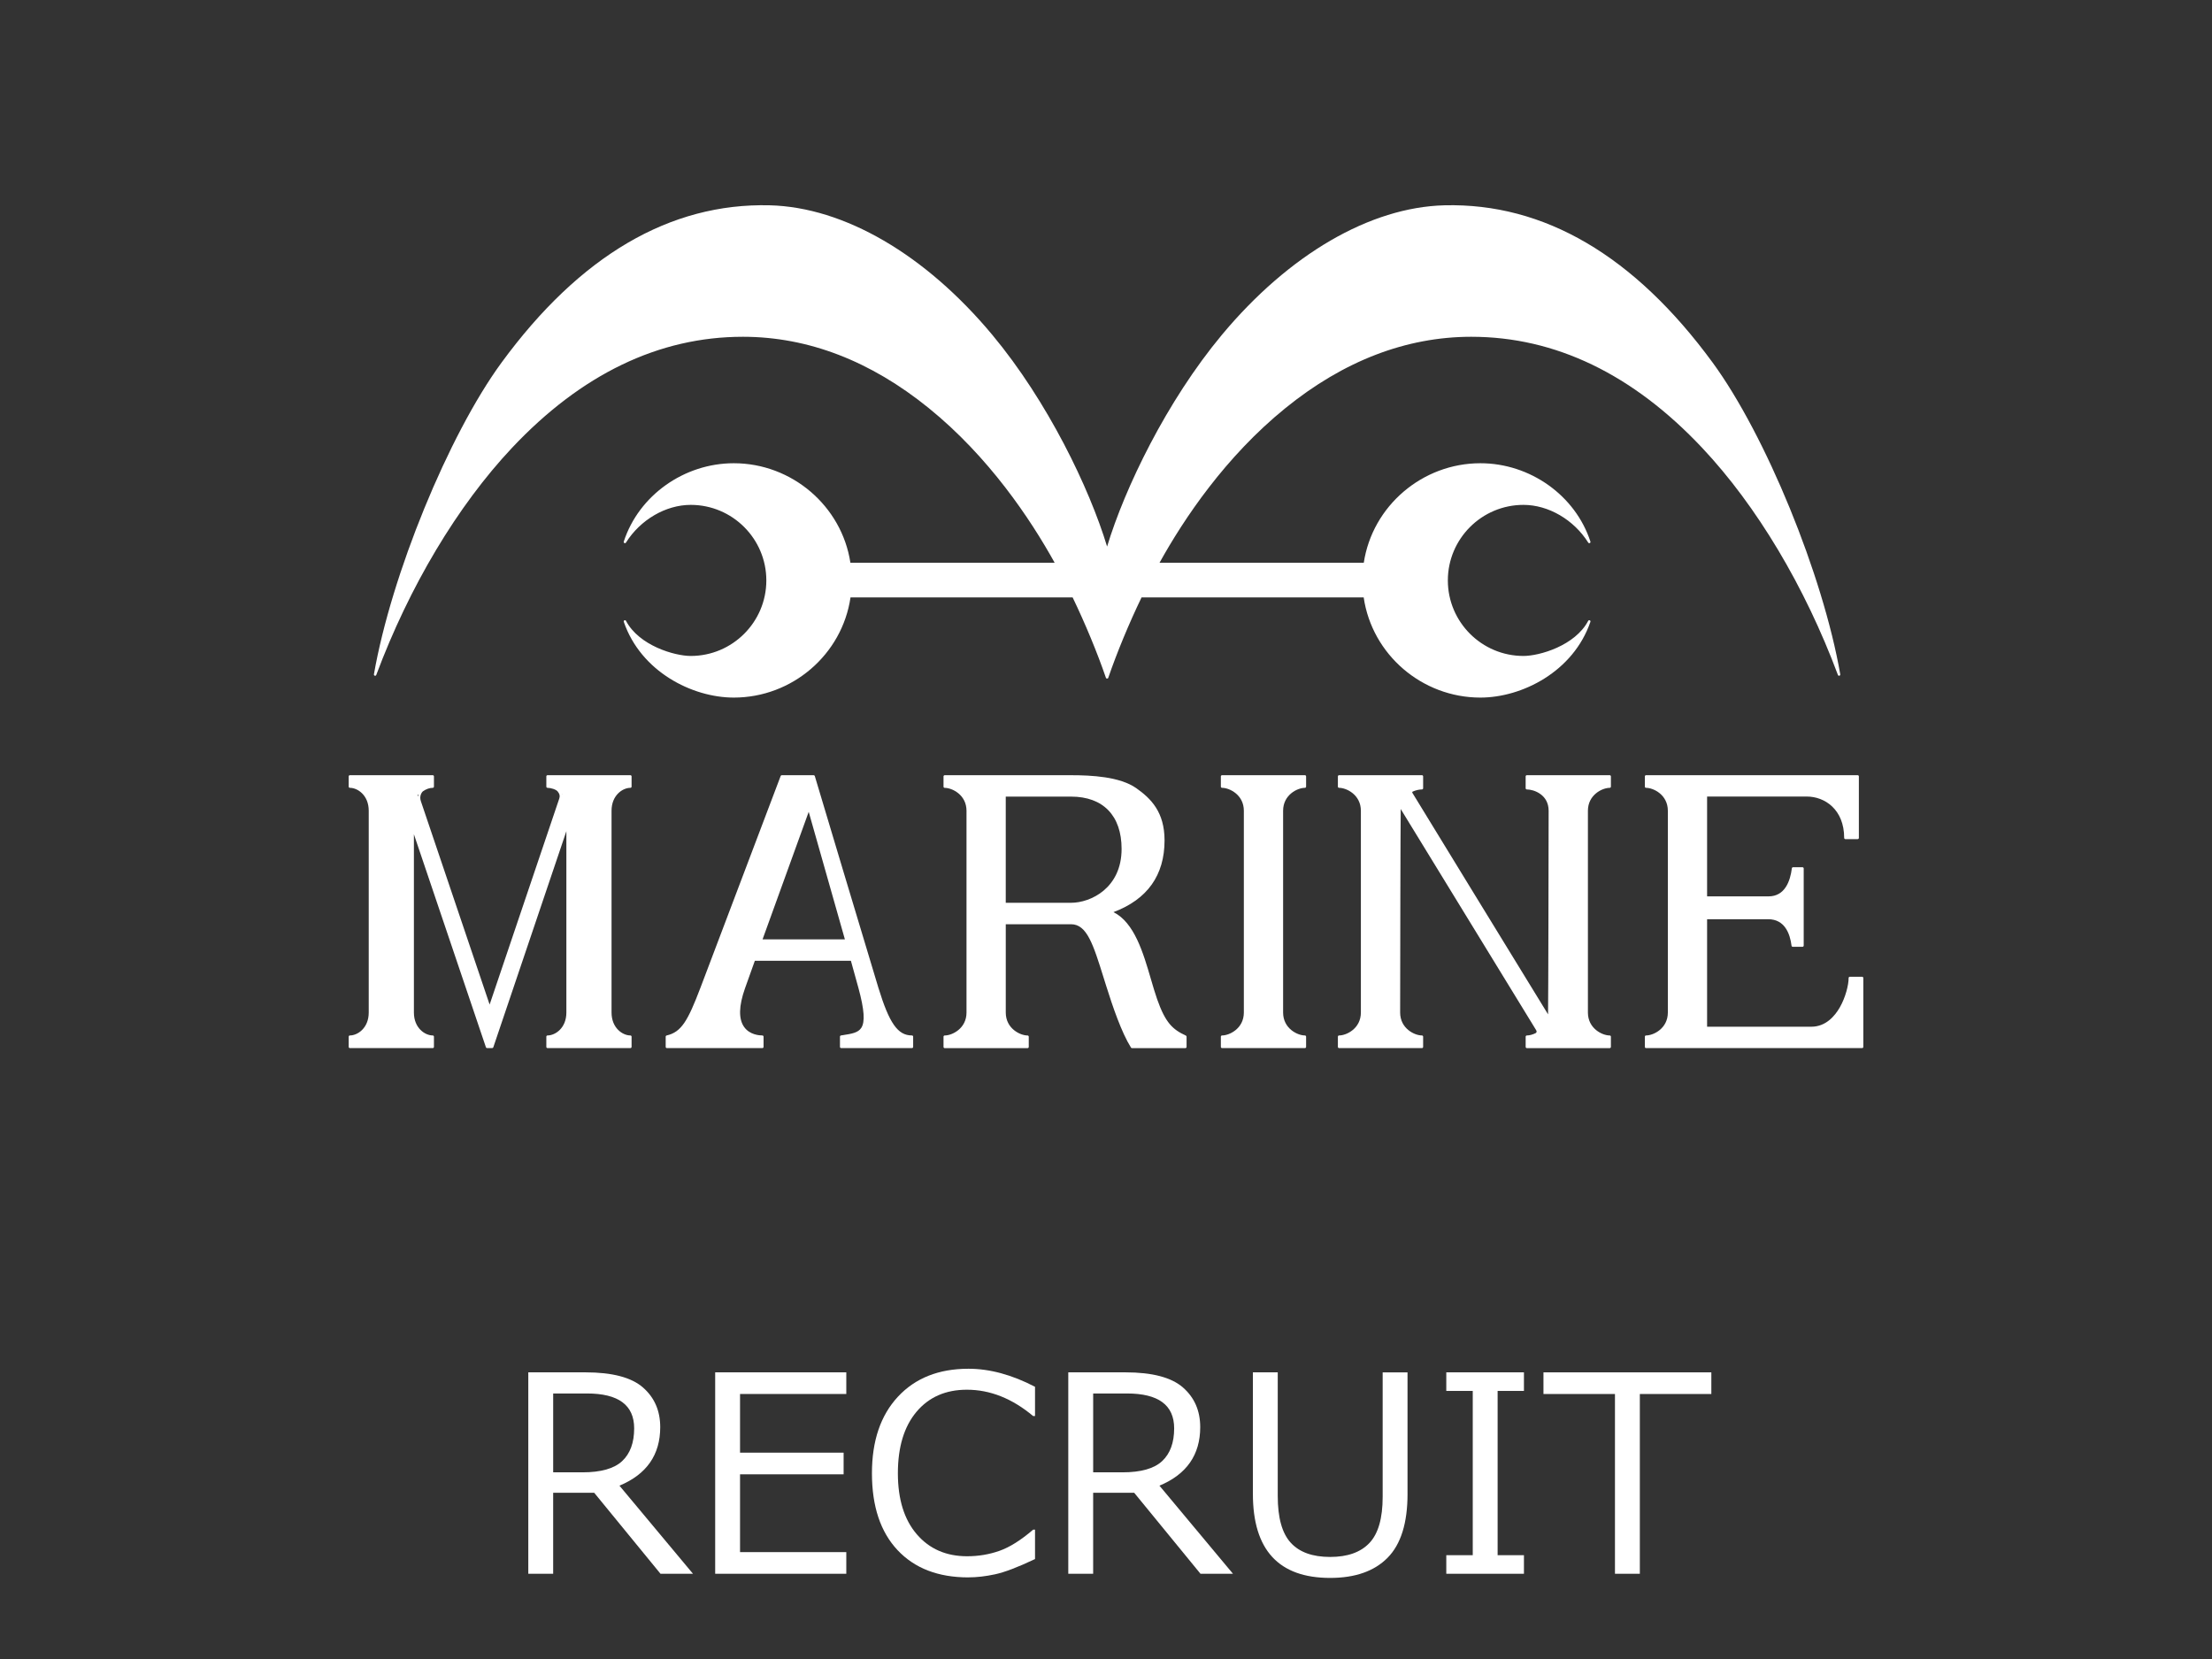 <?xml version="1.0" encoding="UTF-8"?>
<svg id="nav_x5F_recruit" xmlns="http://www.w3.org/2000/svg" viewBox="0 0 160 120">
  <rect x="0" y="0" width="160" height="120" fill="#333333" stroke="none"/>
  <defs>
    <style>
      .cls-1 {
        fill: #fff;
      }
    </style>
  </defs>
  <g>
    <path class="cls-1" d="M134.691,70.651h-.887c-.048,0-.088.039-.088.088,0,.502-.218,1.392-.635,2.122-.366.641-1.022,1.405-2.069,1.405h-7.533v-7.776h4.422c1.194,0,1.576,1.042,1.686,1.917.005.044.043.077.087.077h.705c.048,0,.088-.039.088-.088v-5.579c0-.048-.039-.088-.088-.088h-.682c-.044,0-.082.033-.087.077-.116.926-.503,2.031-1.686,2.031h-4.445v-7.221h7.211c1.302,0,2.704.936,2.704,2.992,0,.048.039.088.088.088h.887c.048,0,.088-.039.088-.088v-4.449c0-.048-.039-.088-.088-.088h-15.304c-.048,0-.088.039-.088.088v.739c0,.048.039.088.088.088.532,0,1.575.5,1.575,1.657v14.597c0,1.157-1.043,1.657-1.575,1.657-.048,0-.088.039-.088.088v.739c0,.048.039.088.088.088h15.626c.048,0,.088-.039.088-.088v-4.985c0-.048-.039-.088-.088-.088Z"/>
    <path class="cls-1" d="M116.432,56.071h-5.99c-.048,0-.088.039-.088.088v.856c0,.048.039.088.088.088.514,0,1.575.376,1.575,1.54-.006,4.636-.022,13.086-.042,14.728-1.255-2.047-9.72-15.854-9.816-16.027-.009-.017-.01-.032-.005-.048.007-.02.024-.035.032-.039.219-.098.461-.154.665-.154.048,0,.088-.039.088-.088v-.856c0-.048-.039-.088-.088-.088h-5.99c-.048,0-.088.039-.088.088v.739c0,.048.039.088.088.088.532,0,1.575.5,1.575,1.657v14.597c0,1.157-1.043,1.657-1.575,1.657-.048,0-.088.039-.088.088v.739c0,.048.039.088.088.088h5.99c.048,0,.088-.039.088-.088v-.739c0-.048-.039-.088-.088-.088-.532,0-1.575-.5-1.575-1.657.006-4.634.021-13.08.042-14.721,1.296,2.117,9.681,15.815,9.794,15.992.032.05.043.095.033.134-.012.045-.052.075-.073.086-.214.106-.444.167-.629.167-.048,0-.088.039-.088.088v.739c0,.048.039.088.088.088h5.99c.048,0,.088-.039.088-.088v-.739c0-.048-.039-.088-.088-.088-.532,0-1.575-.5-1.575-1.657v-14.597c0-1.157,1.043-1.657,1.575-1.657.048,0,.088-.039.088-.088v-.739c0-.048-.039-.088-.088-.088ZM111.323,74.703c-.006.004-.012.006-.018.01.003-.008.007-.014.01-.023,0,0,0-.001,0-.002l.008.014Z"/>
    <path class="cls-1" d="M94.386,56.071h-5.99c-.048,0-.088.039-.088.088v.739c0,.048.039.088.088.088.532,0,1.575.5,1.575,1.657v14.597c0,1.157-1.043,1.657-1.575,1.657-.048,0-.088.039-.088.088v.739c0,.048.039.088.088.088h5.99c.048,0,.088-.039.088-.088v-.739c0-.048-.039-.088-.088-.088-.532,0-1.575-.5-1.575-1.657v-14.597c0-1.157,1.043-1.657,1.575-1.657.048,0,.088-.039.088-.088v-.739c0-.048-.039-.088-.088-.088Z"/>
    <path class="cls-1" d="M85.776,74.905c-.951-.436-1.476-.919-2.076-2.627-.154-.439-.298-.93-.45-1.451-.562-1.923-1.196-4.092-2.709-4.85,2.451-.922,3.694-2.667,3.694-5.19,0-2.048-.981-3.025-2.041-3.774-1.191-.842-3.264-.94-4.721-.94h-9.138c-.049,0-.088.039-.088.088v.739c0,.048.039.088.088.088.532,0,1.575.5,1.575,1.657v14.597c0,1.157-1.043,1.657-1.575,1.657-.049,0-.088.039-.088.088v.739c0,.048.039.088.088.088h5.99c.049,0,.088-.039.088-.088v-.739c0-.048-.039-.088-.088-.088-.532,0-1.575-.5-1.575-1.657v-6.389h4.724c1.147,0,1.604,1.463,2.36,3.886l.177.565c.47,1.495,1.099,3.354,1.795,4.469.016.026.044.041.074.041h3.86c.048,0,.088-.039.088-.088v-.739c0-.034-.02-.066-.051-.08ZM72.749,57.621h4.724c2.322,0,3.655,1.379,3.655,3.783,0,2.839-2.242,3.897-3.655,3.897h-4.724v-7.68Z"/>
    <path class="cls-1" d="M65.963,74.897c-1.023,0-1.635-.871-2.427-3.45-.638-2.078-4.559-15.181-4.599-15.313-.011-.037-.045-.063-.084-.063h-2.303c-.037,0-.069.023-.082.057-.049.13-4.914,12.985-5.801,15.313-.921,2.416-1.379,3.209-2.448,3.458-.04.009-.068.045-.068.086v.739c0,.048.039.088.088.088h6.903c.049,0,.088-.039.088-.088v-.739c0-.048-.039-.088-.088-.088-.207,0-.915-.044-1.317-.613-.41-.579-.389-1.517.06-2.788.172-.486.419-1.178.715-2.001h6.948c.23.822.421,1.513.552,1.994.418,1.544.48,2.426.2,2.857-.232.358-.693.429-1.33.529l-.139.022c-.043.007-.074.044-.074.087v.739c0,.048.039.088.088.088h5.118c.049,0,.088-.039.088-.088v-.739c0-.048-.039-.088-.088-.088ZM58.496,58.722c.764,2.681,1.809,6.354,2.617,9.224h-5.955c1.063-2.949,2.442-6.754,3.338-9.224Z"/>
    <path class="cls-1" d="M45.596,56.071h-5.99c-.049,0-.088.039-.088.088v.739c0,.048.039.088.088.088.245,0,.62.117.736.267.146.19.173.314.111.509-.089.279-4.381,12.963-5.037,14.901-.647-1.917-4.846-14.345-4.974-14.713-.128-.368.068-.653.154-.715.219-.158.476-.249.704-.249.049,0,.088-.039.088-.088v-.739c0-.048-.039-.088-.088-.088h-5.99c-.049,0-.088.039-.088.088v.739c0,.048.039.088.088.088.549,0,1.361.527,1.361,1.657v14.597c0,1.13-.812,1.657-1.361,1.657-.049,0-.088.039-.088.088v.739c0,.048.039.088.088.088h5.99c.049,0,.088-.039.088-.088v-.739c0-.048-.039-.088-.088-.088-.549,0-1.361-.527-1.361-1.657v-12.895l5.209,15.407c.012.036.046.06.083.06h.369c.038,0,.071-.024.083-.06l5.284-15.629v13.117c0,1.13-.812,1.657-1.361,1.657-.049,0-.088.039-.088.088v.739c0,.048.039.088.088.088h5.99c.049,0,.088-.039.088-.088v-.739c0-.048-.039-.088-.088-.088-.549,0-1.361-.527-1.361-1.657v-14.597c0-1.13.812-1.657,1.361-1.657.049,0,.088-.039.088-.088v-.739c0-.048-.039-.088-.088-.088ZM40.648,57.476c-.003-.015-.008-.029-.012-.044.006.007.013.014.02.021l-.008.022ZM30.23,57.616l-.031-.093c.021-.028.044-.053.066-.079-.017.053-.028.11-.034.171Z"/>
    <path class="cls-1" d="M61.519,43.212h16.067c.902,1.867,1.779,3.984,2.41,5.819.025.071.142.071.166,0,.631-1.835,1.508-3.953,2.41-5.819h16.067c.605,4.136,4.22,7.246,8.44,7.246,3.022,0,6.727-1.882,7.96-5.481.015-.043-.006-.091-.048-.109-.042-.018-.091-.001-.113.04-.946,1.794-3.517,2.539-4.683,2.539-3.015,0-5.468-2.451-5.468-5.464s2.453-5.464,5.468-5.464c1.805,0,3.644,1.071,4.686,2.729.024.038.071.051.112.033.04-.019.06-.065.046-.107-1.087-3.337-4.36-5.667-7.96-5.667-4.196,0-7.808,3.089-8.433,7.198h-14.774c1.767-3.185,4.763-7.665,9.106-11.186,4.215-3.417,8.73-5.152,13.419-5.159h.029c6.064,0,11.683,2.704,16.699,8.036,3.94,4.188,7.426,10.022,9.817,16.426.016.043.062.067.105.054.044-.012.071-.055.064-.1-1.254-7.195-5.395-17.31-9.231-22.549-5.662-7.733-12.191-11.558-19.399-11.377-5.383.137-11.25,3.552-16.098,9.37-4.003,4.804-7.026,11.088-8.304,15.313-1.278-4.225-4.301-10.509-8.304-15.313-4.848-5.818-10.715-9.233-16.098-9.37-7.214-.18-13.736,3.644-19.399,11.377-3.836,5.238-7.977,15.354-9.231,22.549-.008.045.02.088.064.1.044.013.089-.011.105-.054,2.391-6.404,5.878-12.238,9.817-16.426,5.016-5.332,10.634-8.036,16.699-8.036h.029c4.689.007,9.204,1.743,13.419,5.159,4.344,3.521,7.34,8.001,9.106,11.186h-14.774c-.626-4.109-4.238-7.198-8.433-7.198-3.6,0-6.874,2.33-7.96,5.667-.014.042.006.088.046.107.04.019.088.005.112-.033,1.042-1.658,2.882-2.729,4.686-2.729,3.015,0,5.468,2.451,5.468,5.464s-2.453,5.464-5.468,5.464c-1.166,0-3.737-.745-4.683-2.539-.021-.041-.07-.058-.112-.04-.042.018-.063.066-.048.109,1.233,3.598,4.938,5.481,7.96,5.481,4.219,0,7.834-3.109,8.44-7.246Z"/>
  </g>
  <g>
    <path class="cls-1" d="M50.125,113.835h-2.349l-4.796-5.859h-2.968v5.859h-1.799v-14.57h4.129c1.94,0,3.327.364,4.162,1.092.835.729,1.252,1.686,1.252,2.871,0,2.004-.983,3.416-2.949,4.234l5.317,6.371ZM40.013,100.794v5.704h2.117c1.334,0,2.292-.271,2.871-.812.58-.542.87-1.331.87-2.369,0-1.682-1.137-2.523-3.412-2.523h-2.446Z"/>
    <path class="cls-1" d="M61.215,113.835h-9.484v-14.57h9.484v1.566h-7.686v4.244h7.492v1.567h-7.492v5.627h7.686v1.566Z"/>
    <path class="cls-1" d="M70.041,114.097c-2.179,0-3.885-.658-5.119-1.972-1.234-1.315-1.852-3.168-1.852-5.559,0-2.346.627-4.192,1.881-5.54,1.254-1.347,2.953-2.021,5.1-2.021,1.54,0,3.145.435,4.815,1.305v2.117h-.135c-1.515-1.27-3.113-1.905-4.796-1.905-1.534,0-2.749.534-3.645,1.6-.896,1.066-1.344,2.548-1.344,4.442,0,1.882.456,3.353,1.368,4.414s2.125,1.59,3.64,1.59c.819,0,1.599-.131,2.34-.392.741-.261,1.553-.772,2.437-1.532h.135v2.127c-1.237.587-2.2.954-2.886,1.102-.687.148-1.333.222-1.939.222Z"/>
    <path class="cls-1" d="M89.184,113.835h-2.349l-4.796-5.859h-2.968v5.859h-1.799v-14.57h4.129c1.94,0,3.327.364,4.162,1.092.835.729,1.252,1.686,1.252,2.871,0,2.004-.983,3.416-2.949,4.234l5.317,6.371ZM79.072,100.794v5.704h2.117c1.334,0,2.292-.271,2.871-.812.58-.542.87-1.331.87-2.369,0-1.682-1.137-2.523-3.412-2.523h-2.446Z"/>
    <path class="cls-1" d="M101.811,108.054c0,2.108-.48,3.648-1.441,4.621-.961.973-2.346,1.46-4.157,1.46-3.725,0-5.588-2.027-5.588-6.081v-8.788h1.798v8.953c0,1.56.312,2.683.938,3.369.625.687,1.576,1.03,2.852,1.03,1.257,0,2.204-.336,2.842-1.01.638-.674.957-1.787.957-3.34v-9.001h1.798v8.788Z"/>
    <path class="cls-1" d="M110.231,113.835h-5.617v-1.344h1.914v-11.882h-1.914v-1.344h5.617v1.344h-1.904v11.882h1.904v1.344Z"/>
    <path class="cls-1" d="M116.815,113.835v-13.003h-5.172v-1.566h12.143v1.566h-5.172v13.003h-1.798Z"/>
  </g>
</svg>